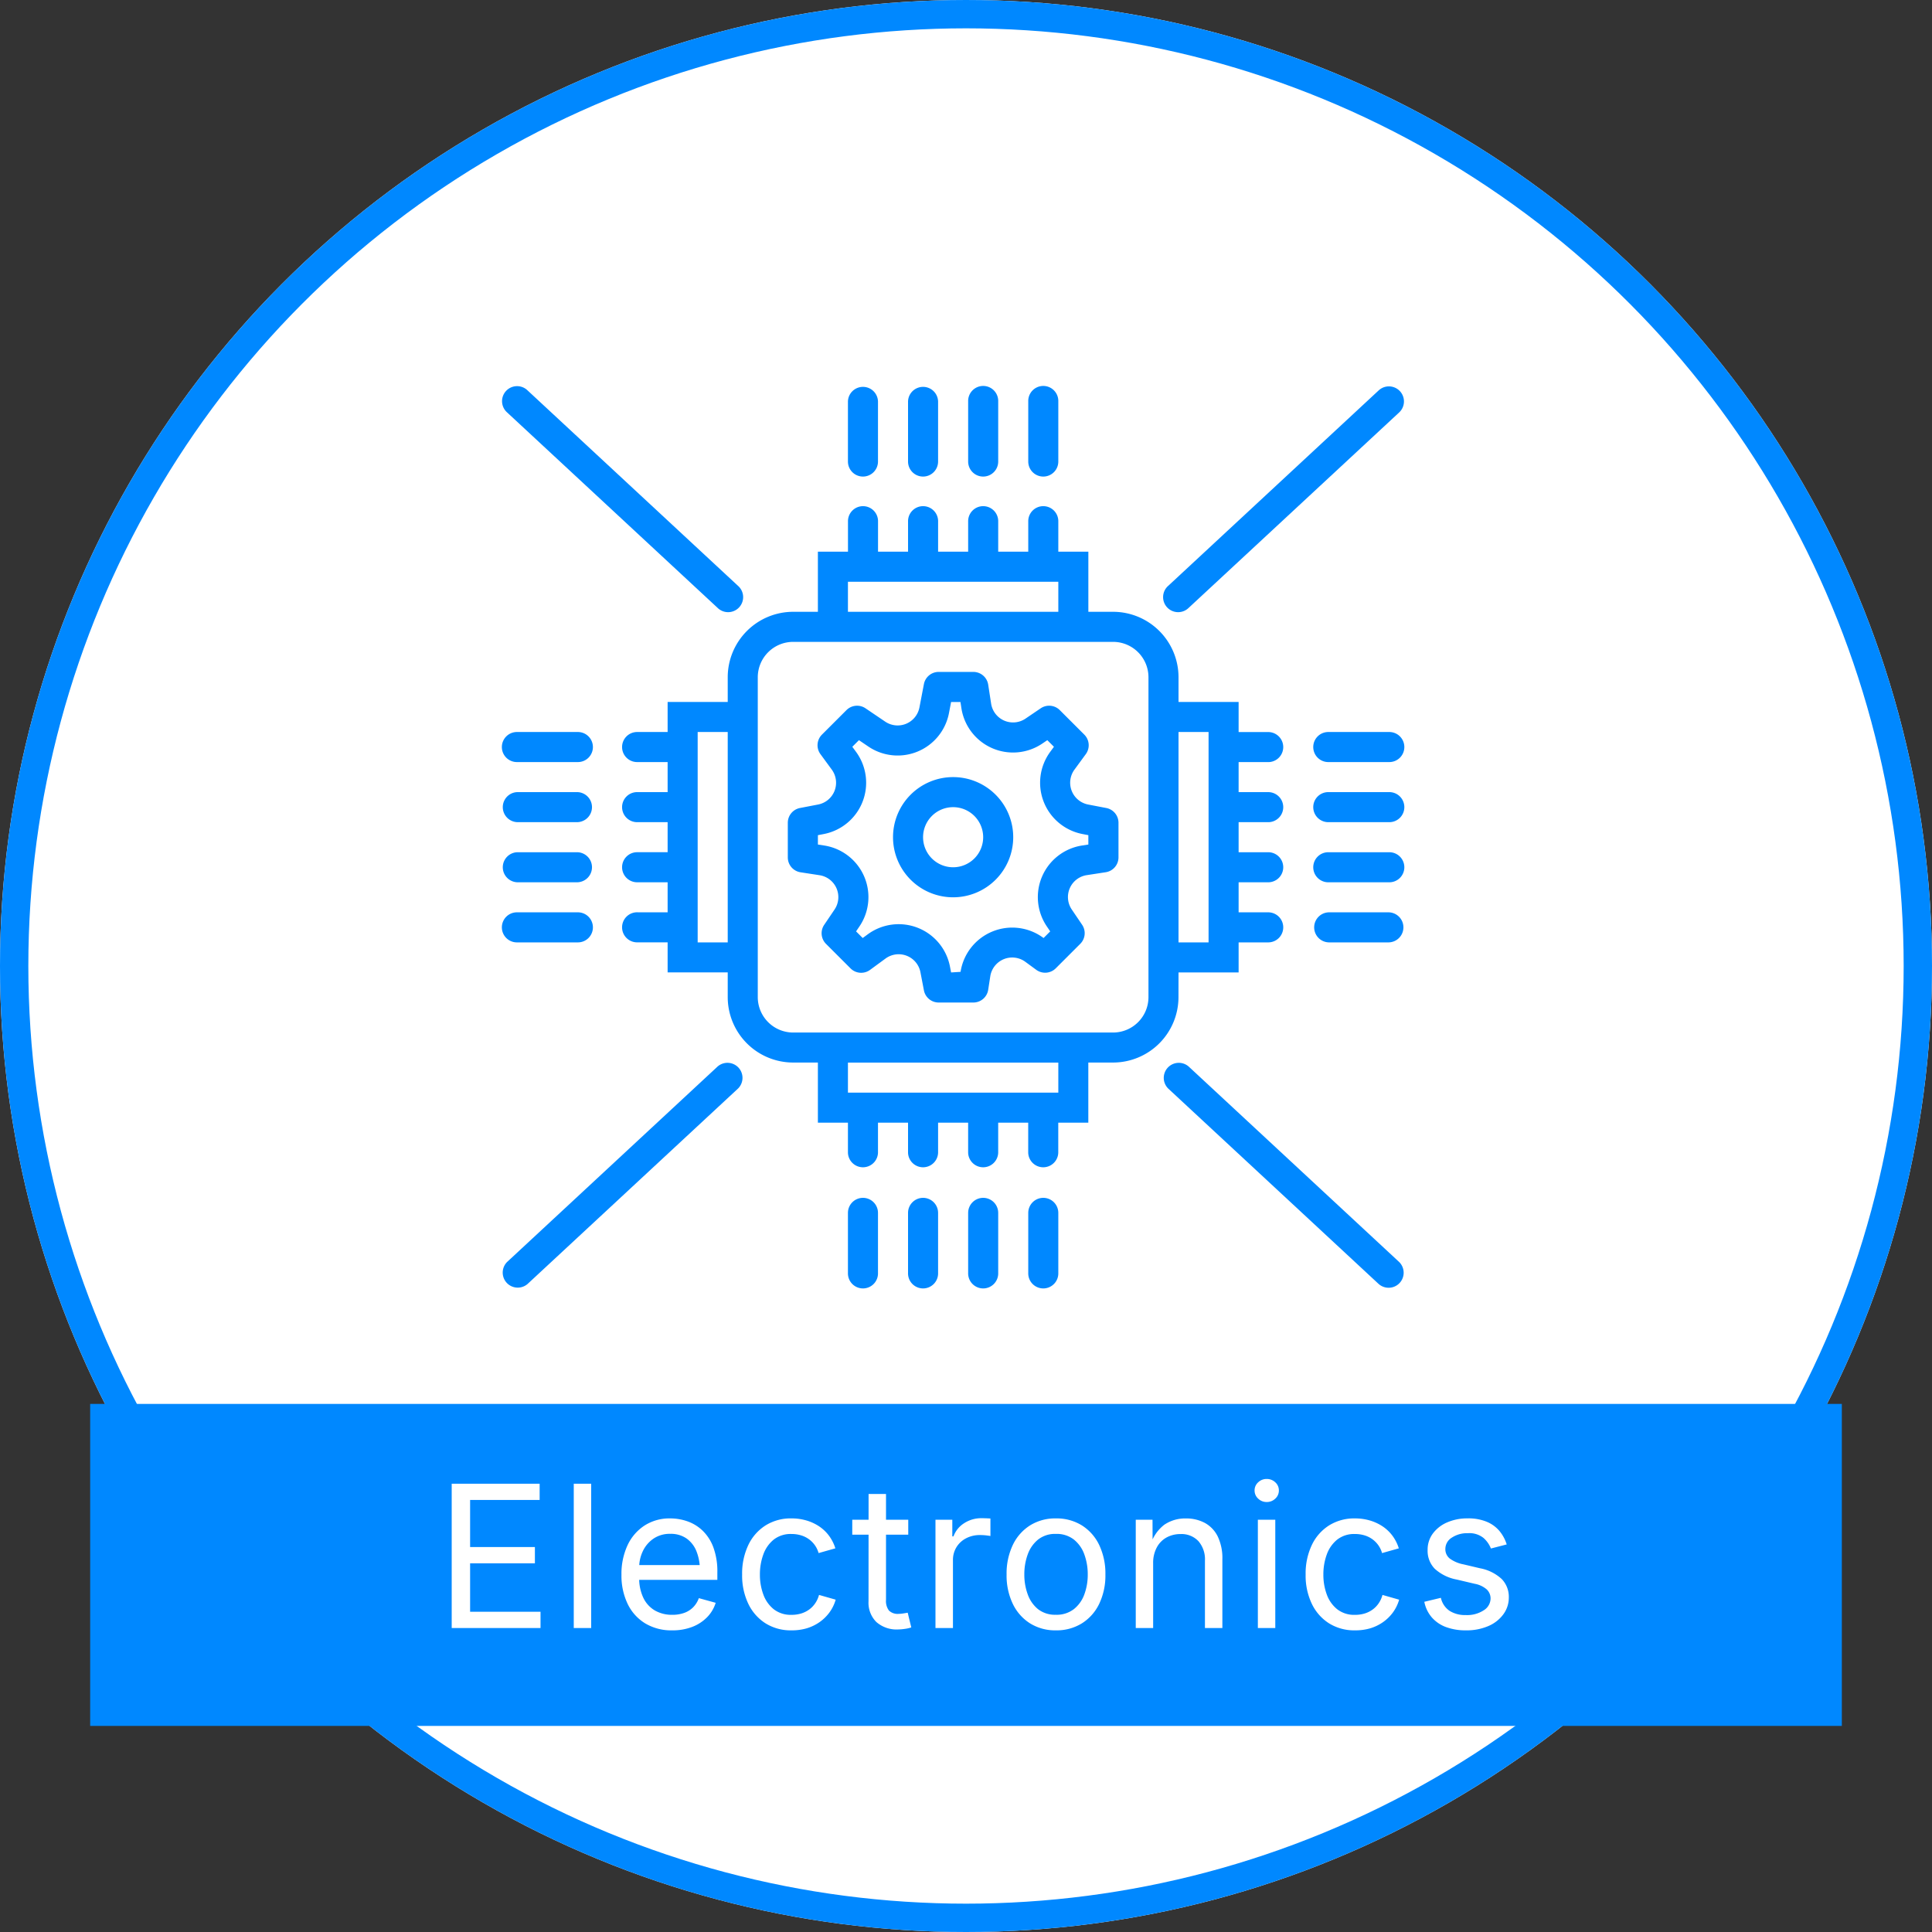 <svg id="ico-en-electronics-on" xmlns="http://www.w3.org/2000/svg" width="136.364" height="136.364" viewBox="0 0 136.364 136.364">
  <rect x="0" y="0" width="136.364" height="136.364" fill="#333333" stroke="none"/>
  <g id="Ellipse_27" data-name="Ellipse 27" fill="#fff" stroke="#08f" stroke-width="2">
    <circle cx="68.182" cy="68.182" r="68.182" stroke="none"/>
    <circle cx="68.182" cy="68.182" r="67.182" fill="none"/>
  </g>
  <g id="processor-cpu-svgrepo-com" transform="translate(35.455 27.273)">
    <g id="Group_179" data-name="Group 179" transform="translate(0 0)">
      <g id="Group_178" data-name="Group 178" transform="translate(0 0)">
        <path id="Path_587" data-name="Path 587" d="M107.509,101.146h4.242V99.024h2.121a1.061,1.061,0,0,0,0-2.121h-2.121V94.782h2.121a1.061,1.061,0,0,0,0-2.121h-2.121V90.54h2.121a1.061,1.061,0,0,0,0-2.121h-2.121V86.3h2.121a1.061,1.061,0,0,0,0-2.121h-2.121V82.055h-4.242V80.313a4.622,4.622,0,0,0-4.621-4.622h-1.743V71.449H99.024V69.328a1.061,1.061,0,1,0-2.121,0v2.121H94.782V69.328a1.061,1.061,0,1,0-2.121,0v2.121H90.54V69.328a1.061,1.061,0,1,0-2.121,0v2.121H86.3V69.328a1.061,1.061,0,1,0-2.121,0v2.121H82.055v4.242H80.312a4.622,4.622,0,0,0-4.621,4.622v1.742H71.449v2.121H69.328a1.061,1.061,0,1,0,0,2.121h2.121v2.121H69.328a1.061,1.061,0,1,0,0,2.121h2.121v2.121H69.328a1.061,1.061,0,1,0,0,2.121h2.121V96.9H69.328a1.061,1.061,0,1,0,0,2.121h2.121v2.121h4.242v1.742a4.621,4.621,0,0,0,4.621,4.621h1.743v4.243h2.121v2.121a1.061,1.061,0,0,0,2.121,0v-2.121h2.121v2.121a1.061,1.061,0,0,0,2.121,0v-2.121h2.121v2.121a1.061,1.061,0,0,0,2.121,0v-2.121H96.9v2.121a1.061,1.061,0,0,0,2.121,0v-2.121h2.121v-4.243h1.743a4.621,4.621,0,0,0,4.621-4.621Zm-8.485,8.485H84.176v-2.121H99.025v2.121Zm10.606-25.455V99.025h-2.121V84.176ZM84.176,73.57H99.025v2.121H84.176ZM73.57,99.024V84.176h2.121V99.025H73.57Zm31.818,3.863a2.5,2.5,0,0,1-2.5,2.5H80.312a2.5,2.5,0,0,1-2.5-2.5V80.313a2.5,2.5,0,0,1,2.5-2.5h22.576a2.5,2.5,0,0,1,2.5,2.5v22.575Z" transform="translate(-59.782 -59.782)" fill="#08f"/>
        <path id="Path_588" data-name="Path 588" d="M1.061,198.388H5.3a1.061,1.061,0,1,0,0-2.121H1.061a1.061,1.061,0,1,0,0,2.121Z" transform="translate(0 -171.873)" fill="#08f"/>
        <path id="Path_589" data-name="Path 589" d="M1.061,232.522H5.3a1.061,1.061,0,0,0,0-2.121H1.061a1.061,1.061,0,0,0,0,2.121Z" transform="translate(0 -201.765)" fill="#08f"/>
        <path id="Path_590" data-name="Path 590" d="M1.061,266.655H5.3a1.061,1.061,0,0,0,0-2.121H1.061a1.061,1.061,0,0,0,0,2.121Z" transform="translate(0 -231.655)" fill="#08f"/>
        <path id="Path_591" data-name="Path 591" d="M1.061,300.788H5.3a1.061,1.061,0,1,0,0-2.121H1.061a1.061,1.061,0,1,0,0,2.121Z" transform="translate(0 -261.546)" fill="#08f"/>
        <path id="Path_592" data-name="Path 592" d="M466.1,196.267h-4.242a1.061,1.061,0,1,0,0,2.121H466.1a1.061,1.061,0,1,0,0-2.121Z" transform="translate(-403.528 -171.873)" fill="#08f"/>
        <path id="Path_593" data-name="Path 593" d="M466.1,230.4h-4.242a1.061,1.061,0,1,0,0,2.121H466.1a1.061,1.061,0,1,0,0-2.121Z" transform="translate(-403.528 -201.764)" fill="#08f"/>
        <path id="Path_594" data-name="Path 594" d="M466.1,264.533h-4.242a1.061,1.061,0,1,0,0,2.121H466.1a1.061,1.061,0,1,0,0-2.121Z" transform="translate(-403.528 -231.654)" fill="#08f"/>
        <path id="Path_595" data-name="Path 595" d="M466.1,298.667h-4.242a1.061,1.061,0,0,0,0,2.121H466.1a1.061,1.061,0,0,0,0-2.121Z" transform="translate(-403.528 -261.546)" fill="#08f"/>
        <path id="Path_596" data-name="Path 596" d="M197.328,460.8a1.061,1.061,0,0,0-1.061,1.061V466.1a1.061,1.061,0,1,0,2.121,0v-4.242A1.061,1.061,0,0,0,197.328,460.8Z" transform="translate(-171.873 -403.527)" fill="#08f"/>
        <path id="Path_597" data-name="Path 597" d="M231.461,460.8a1.061,1.061,0,0,0-1.061,1.061V466.1a1.061,1.061,0,1,0,2.121,0v-4.242A1.061,1.061,0,0,0,231.461,460.8Z" transform="translate(-201.764 -403.527)" fill="#08f"/>
        <path id="Path_598" data-name="Path 598" d="M265.595,460.8a1.061,1.061,0,0,0-1.061,1.061V466.1a1.061,1.061,0,1,0,2.121,0v-4.242A1.061,1.061,0,0,0,265.595,460.8Z" transform="translate(-231.655 -403.527)" fill="#08f"/>
        <path id="Path_599" data-name="Path 599" d="M299.728,460.8a1.061,1.061,0,0,0-1.061,1.061V466.1a1.061,1.061,0,1,0,2.121,0v-4.242A1.061,1.061,0,0,0,299.728,460.8Z" transform="translate(-261.546 -403.527)" fill="#08f"/>
        <path id="Path_600" data-name="Path 600" d="M197.328,6.364A1.061,1.061,0,0,0,198.388,5.3V1.061a1.061,1.061,0,0,0-2.121,0V5.3A1.061,1.061,0,0,0,197.328,6.364Z" transform="translate(-171.873 0)" fill="#08f"/>
        <path id="Path_601" data-name="Path 601" d="M231.461,6.364A1.061,1.061,0,0,0,232.521,5.3V1.061a1.061,1.061,0,0,0-2.121,0V5.3A1.061,1.061,0,0,0,231.461,6.364Z" transform="translate(-201.764 0)" fill="#08f"/>
        <path id="Path_602" data-name="Path 602" d="M265.595,6.364A1.06,1.06,0,0,0,266.655,5.3V1.061a1.061,1.061,0,1,0-2.121,0V5.3A1.06,1.06,0,0,0,265.595,6.364Z" transform="translate(-231.655 0)" fill="#08f"/>
        <path id="Path_603" data-name="Path 603" d="M299.728,6.364A1.06,1.06,0,0,0,300.788,5.3V1.061a1.061,1.061,0,1,0-2.121,0V5.3A1.061,1.061,0,0,0,299.728,6.364Z" transform="translate(-261.546 0)" fill="#08f"/>
        <path id="Path_604" data-name="Path 604" d="M15.187,15.625a1.061,1.061,0,1,0,1.443-1.554L1.782.283A1.061,1.061,0,1,0,.339,1.838Z" transform="translate(0 0)" fill="#08f"/>
        <path id="Path_605" data-name="Path 605" d="M377.249,15.626,392.1,1.838A1.061,1.061,0,0,0,390.654.283L375.806,14.071a1.061,1.061,0,1,0,1.443,1.554Z" transform="translate(-328.8 0)" fill="#08f"/>
        <path id="Path_606" data-name="Path 606" d="M377.249,384.283a1.061,1.061,0,0,0-1.443,1.555l14.848,13.788a1.061,1.061,0,0,0,1.443-1.555Z" transform="translate(-328.8 -336.273)" fill="#08f"/>
        <path id="Path_607" data-name="Path 607" d="M15.188,384.283.339,398.071a1.061,1.061,0,0,0,1.443,1.554l14.849-13.788a1.061,1.061,0,0,0-1.443-1.555Z" transform="translate(0 -336.273)" fill="#08f"/>
        <path id="Path_608" data-name="Path 608" d="M184.608,171.742l-1.276-.245a1.566,1.566,0,0,1-.966-2.464l.8-1.093a1.061,1.061,0,0,0-.106-1.377l-1.731-1.73a1.061,1.061,0,0,0-1.345-.128l-1.075.729a1.566,1.566,0,0,1-2.426-1.059l-.206-1.338a1.061,1.061,0,0,0-1.048-.9h-2.448a1.061,1.061,0,0,0-1.042.861l-.316,1.648a1.566,1.566,0,0,1-2.416,1l-1.39-.941a1.061,1.061,0,0,0-1.344.128l-1.731,1.73a1.061,1.061,0,0,0-.106,1.377l.8,1.092a1.566,1.566,0,0,1-.967,2.465l-1.275.245a1.061,1.061,0,0,0-.861,1.042v2.448a1.06,1.06,0,0,0,.9,1.048l1.34.206a1.565,1.565,0,0,1,1.057,2.425l-.729,1.077a1.061,1.061,0,0,0,.129,1.345l1.731,1.73a1.061,1.061,0,0,0,1.377.105l1.092-.8a1.566,1.566,0,0,1,2.464.966l.245,1.277a1.06,1.06,0,0,0,1.042.861h2.448a1.061,1.061,0,0,0,1.048-.9l.145-.942A1.566,1.566,0,0,1,178.9,182.6l.768.563a1.061,1.061,0,0,0,1.377-.105l1.731-1.73a1.061,1.061,0,0,0,.129-1.345l-.729-1.076a1.565,1.565,0,0,1,1.057-2.426l1.34-.206a1.061,1.061,0,0,0,.9-1.048v-2.448A1.061,1.061,0,0,0,184.608,171.742Zm-1.261,2.579-.44.068a3.686,3.686,0,0,0-2.491,5.712l.237.35-.468.468a3.692,3.692,0,0,0-5.859,2.388l-.668.042-.08-.416a3.687,3.687,0,0,0-5.8-2.277l-.359.263-.468-.468.238-.351a3.686,3.686,0,0,0-2.492-5.711l-.44-.068v-.661l.415-.08a3.687,3.687,0,0,0,2.277-5.8l-.263-.358.468-.468.664.45a3.688,3.688,0,0,0,5.689-2.356l.151-.788h.661l.067.439a3.688,3.688,0,0,0,5.713,2.493l.35-.238.468.467-.263.358a3.687,3.687,0,0,0,2.276,5.8l.416.08v.661Z" transform="translate(-141.983 -141.985)" fill="#08f"/>
        <path id="Path_609" data-name="Path 609" d="M226.109,221.867a4.242,4.242,0,1,0,4.242,4.242A4.242,4.242,0,0,0,226.109,221.867Zm0,6.364a2.121,2.121,0,1,1,2.121-2.121A2.121,2.121,0,0,1,226.109,228.231Z" transform="translate(-194.291 -194.291)" fill="#08f"/>
      </g>
    </g>
  </g>
  <rect id="Rectangle_3304" data-name="Rectangle 3304" width="123.636" height="22.727" transform="translate(6.364 99.091)" fill="#08f"/>
  <path id="Path_681" data-name="Path 681" d="M5.518,0V-10.186h6.207v1.148H6.817v3.322H11.39v1.148H6.817v3.418h4.97V0Zm9.845-10.186V0h-1.23V-10.186ZM21.086.164a3.585,3.585,0,0,1-1.911-.492A3.261,3.261,0,0,1,17.938-1.7,4.606,4.606,0,0,1,17.5-3.76a4.791,4.791,0,0,1,.424-2.071,3.331,3.331,0,0,1,1.2-1.4,3.248,3.248,0,0,1,1.815-.506,3.694,3.694,0,0,1,1.2.2,2.978,2.978,0,0,1,1.073.649,3.148,3.148,0,0,1,.769,1.179,4.918,4.918,0,0,1,.287,1.791V-3.4H18.338V-4.443h5.271l-.574.383A3.549,3.549,0,0,0,22.8-5.4a2.022,2.022,0,0,0-.7-.916,1.939,1.939,0,0,0-1.155-.332,2.036,2.036,0,0,0-1.183.338,2.206,2.206,0,0,0-.752.882,2.668,2.668,0,0,0-.26,1.166v.69a3.208,3.208,0,0,0,.294,1.439,2.057,2.057,0,0,0,.824.9,2.42,2.42,0,0,0,1.227.3,2.458,2.458,0,0,0,.82-.13,1.69,1.69,0,0,0,.636-.393,1.754,1.754,0,0,0,.41-.653l1.189.328a2.5,2.5,0,0,1-.6,1.012A2.931,2.931,0,0,1,22.5-.082,3.83,3.83,0,0,1,21.086.164Zm8.41,0a3.35,3.35,0,0,1-1.822-.492,3.321,3.321,0,0,1-1.22-1.381,4.619,4.619,0,0,1-.437-2.064,4.691,4.691,0,0,1,.438-2.088,3.317,3.317,0,0,1,1.22-1.384A3.35,3.35,0,0,1,29.5-7.738a3.718,3.718,0,0,1,1.046.144,3.269,3.269,0,0,1,.9.414,2.809,2.809,0,0,1,.7.663,2.963,2.963,0,0,1,.451.892l-1.183.335a1.777,1.777,0,0,0-.253-.54,1.84,1.84,0,0,0-.414-.427,1.855,1.855,0,0,0-.557-.28,2.287,2.287,0,0,0-.69-.1,1.93,1.93,0,0,0-1.258.4,2.379,2.379,0,0,0-.731,1.049,4.063,4.063,0,0,0-.239,1.415,3.994,3.994,0,0,0,.239,1.4,2.357,2.357,0,0,0,.731,1.042,1.942,1.942,0,0,0,1.258.4,2.306,2.306,0,0,0,.7-.1,1.9,1.9,0,0,0,.571-.291,1.785,1.785,0,0,0,.42-.448,1.93,1.93,0,0,0,.253-.567l1.176.335a2.866,2.866,0,0,1-.448.913,3.008,3.008,0,0,1-.708.684,3.151,3.151,0,0,1-.909.431A3.732,3.732,0,0,1,29.5.164Zm8.246-7.807V-6.59H33.79V-7.643Zm-2.8-1.818h1.23v7.479a1.113,1.113,0,0,0,.208.749A.886.886,0,0,0,37.071-1a2.071,2.071,0,0,0,.3-.027q.181-.027.332-.055l.253,1.039a2.209,2.209,0,0,1-.434.1A3.452,3.452,0,0,1,37.037.1a2.161,2.161,0,0,1-1.545-.523,1.911,1.911,0,0,1-.554-1.459ZM39.663,0V-7.643h1.189v1.176h.082A1.844,1.844,0,0,1,41.69-7.4a2.208,2.208,0,0,1,1.227-.352q.137,0,.325.007t.3.014v1.237q-.055-.014-.273-.041a3.752,3.752,0,0,0-.465-.027,2.07,2.07,0,0,0-.981.229,1.727,1.727,0,0,0-.68.629,1.718,1.718,0,0,0-.246.919V0Zm8.5.164A3.35,3.35,0,0,1,46.34-.328a3.321,3.321,0,0,1-1.22-1.381,4.619,4.619,0,0,1-.437-2.064,4.691,4.691,0,0,1,.438-2.088,3.317,3.317,0,0,1,1.22-1.384,3.35,3.35,0,0,1,1.822-.492,3.38,3.38,0,0,1,1.832.492,3.309,3.309,0,0,1,1.224,1.384,4.691,4.691,0,0,1,.438,2.088,4.619,4.619,0,0,1-.437,2.064A3.313,3.313,0,0,1,49.994-.328,3.38,3.38,0,0,1,48.162.164Zm0-1.1a1.981,1.981,0,0,0,1.271-.4,2.334,2.334,0,0,0,.738-1.042,3.994,3.994,0,0,0,.239-1.4,4.071,4.071,0,0,0-.239-1.412,2.353,2.353,0,0,0-.738-1.053,1.969,1.969,0,0,0-1.271-.4,1.93,1.93,0,0,0-1.258.4,2.379,2.379,0,0,0-.731,1.049,4.063,4.063,0,0,0-.239,1.415,3.994,3.994,0,0,0,.239,1.4A2.357,2.357,0,0,0,46.9-1.333,1.942,1.942,0,0,0,48.162-.937ZM55.027-4.58V0H53.8V-7.643h1.183l.007,1.853h-.171a2.816,2.816,0,0,1,.995-1.5,2.606,2.606,0,0,1,1.514-.444,2.776,2.776,0,0,1,1.354.318,2.183,2.183,0,0,1,.906.957,3.54,3.54,0,0,1,.325,1.61V0h-1.23V-4.751a1.956,1.956,0,0,0-.461-1.381,1.633,1.633,0,0,0-1.261-.5,2.017,2.017,0,0,0-.984.239,1.724,1.724,0,0,0-.69.7A2.275,2.275,0,0,0,55.027-4.58ZM62.418,0V-7.643h1.23V0Zm.622-8.894a.845.845,0,0,1-.6-.239.763.763,0,0,1-.253-.574.759.759,0,0,1,.253-.578.852.852,0,0,1,.6-.236.861.861,0,0,1,.608.236.759.759,0,0,1,.253.578.763.763,0,0,1-.253.574A.854.854,0,0,1,63.04-8.894ZM69.269.164a3.35,3.35,0,0,1-1.822-.492,3.321,3.321,0,0,1-1.22-1.381,4.619,4.619,0,0,1-.437-2.064,4.691,4.691,0,0,1,.438-2.088,3.317,3.317,0,0,1,1.22-1.384,3.35,3.35,0,0,1,1.822-.492,3.718,3.718,0,0,1,1.046.144,3.269,3.269,0,0,1,.9.414,2.809,2.809,0,0,1,.7.663,2.963,2.963,0,0,1,.451.892l-1.183.335a1.777,1.777,0,0,0-.253-.54,1.84,1.84,0,0,0-.414-.427,1.855,1.855,0,0,0-.557-.28,2.287,2.287,0,0,0-.69-.1,1.93,1.93,0,0,0-1.258.4,2.379,2.379,0,0,0-.731,1.049,4.063,4.063,0,0,0-.239,1.415,3.994,3.994,0,0,0,.239,1.4,2.357,2.357,0,0,0,.731,1.042,1.942,1.942,0,0,0,1.258.4,2.306,2.306,0,0,0,.7-.1,1.9,1.9,0,0,0,.571-.291,1.785,1.785,0,0,0,.42-.448,1.93,1.93,0,0,0,.253-.567l1.176.335a2.866,2.866,0,0,1-.448.913,3.008,3.008,0,0,1-.708.684,3.151,3.151,0,0,1-.909.431A3.732,3.732,0,0,1,69.269.164Zm7.835,0a3.97,3.97,0,0,1-1.4-.229A2.465,2.465,0,0,1,74.7-.745a2.377,2.377,0,0,1-.533-1.107l1.169-.28a1.492,1.492,0,0,0,.619.923,2.056,2.056,0,0,0,1.138.294,2.14,2.14,0,0,0,1.275-.342.988.988,0,0,0,.475-.813.872.872,0,0,0-.277-.66,1.79,1.79,0,0,0-.844-.393l-1.271-.3A3.131,3.131,0,0,1,74.9-4.187,1.811,1.811,0,0,1,74.4-5.51a1.905,1.905,0,0,1,.369-1.159,2.454,2.454,0,0,1,1.008-.786,3.546,3.546,0,0,1,1.453-.284,3.388,3.388,0,0,1,1.336.236,2.346,2.346,0,0,1,.9.649,2.78,2.78,0,0,1,.516.954l-1.114.287a1.962,1.962,0,0,0-.523-.745,1.588,1.588,0,0,0-1.1-.335,1.954,1.954,0,0,0-1.138.314.936.936,0,0,0-.455.793.841.841,0,0,0,.308.68,2.407,2.407,0,0,0,.978.414l1.155.273a3.086,3.086,0,0,1,1.538.762,1.8,1.8,0,0,1,.5,1.3A1.98,1.98,0,0,1,79.739-.96a2.543,2.543,0,0,1-1.06.824A3.864,3.864,0,0,1,77.1.164Z" transform="translate(26.364 114.909)" fill="#fff"/>
</svg>
